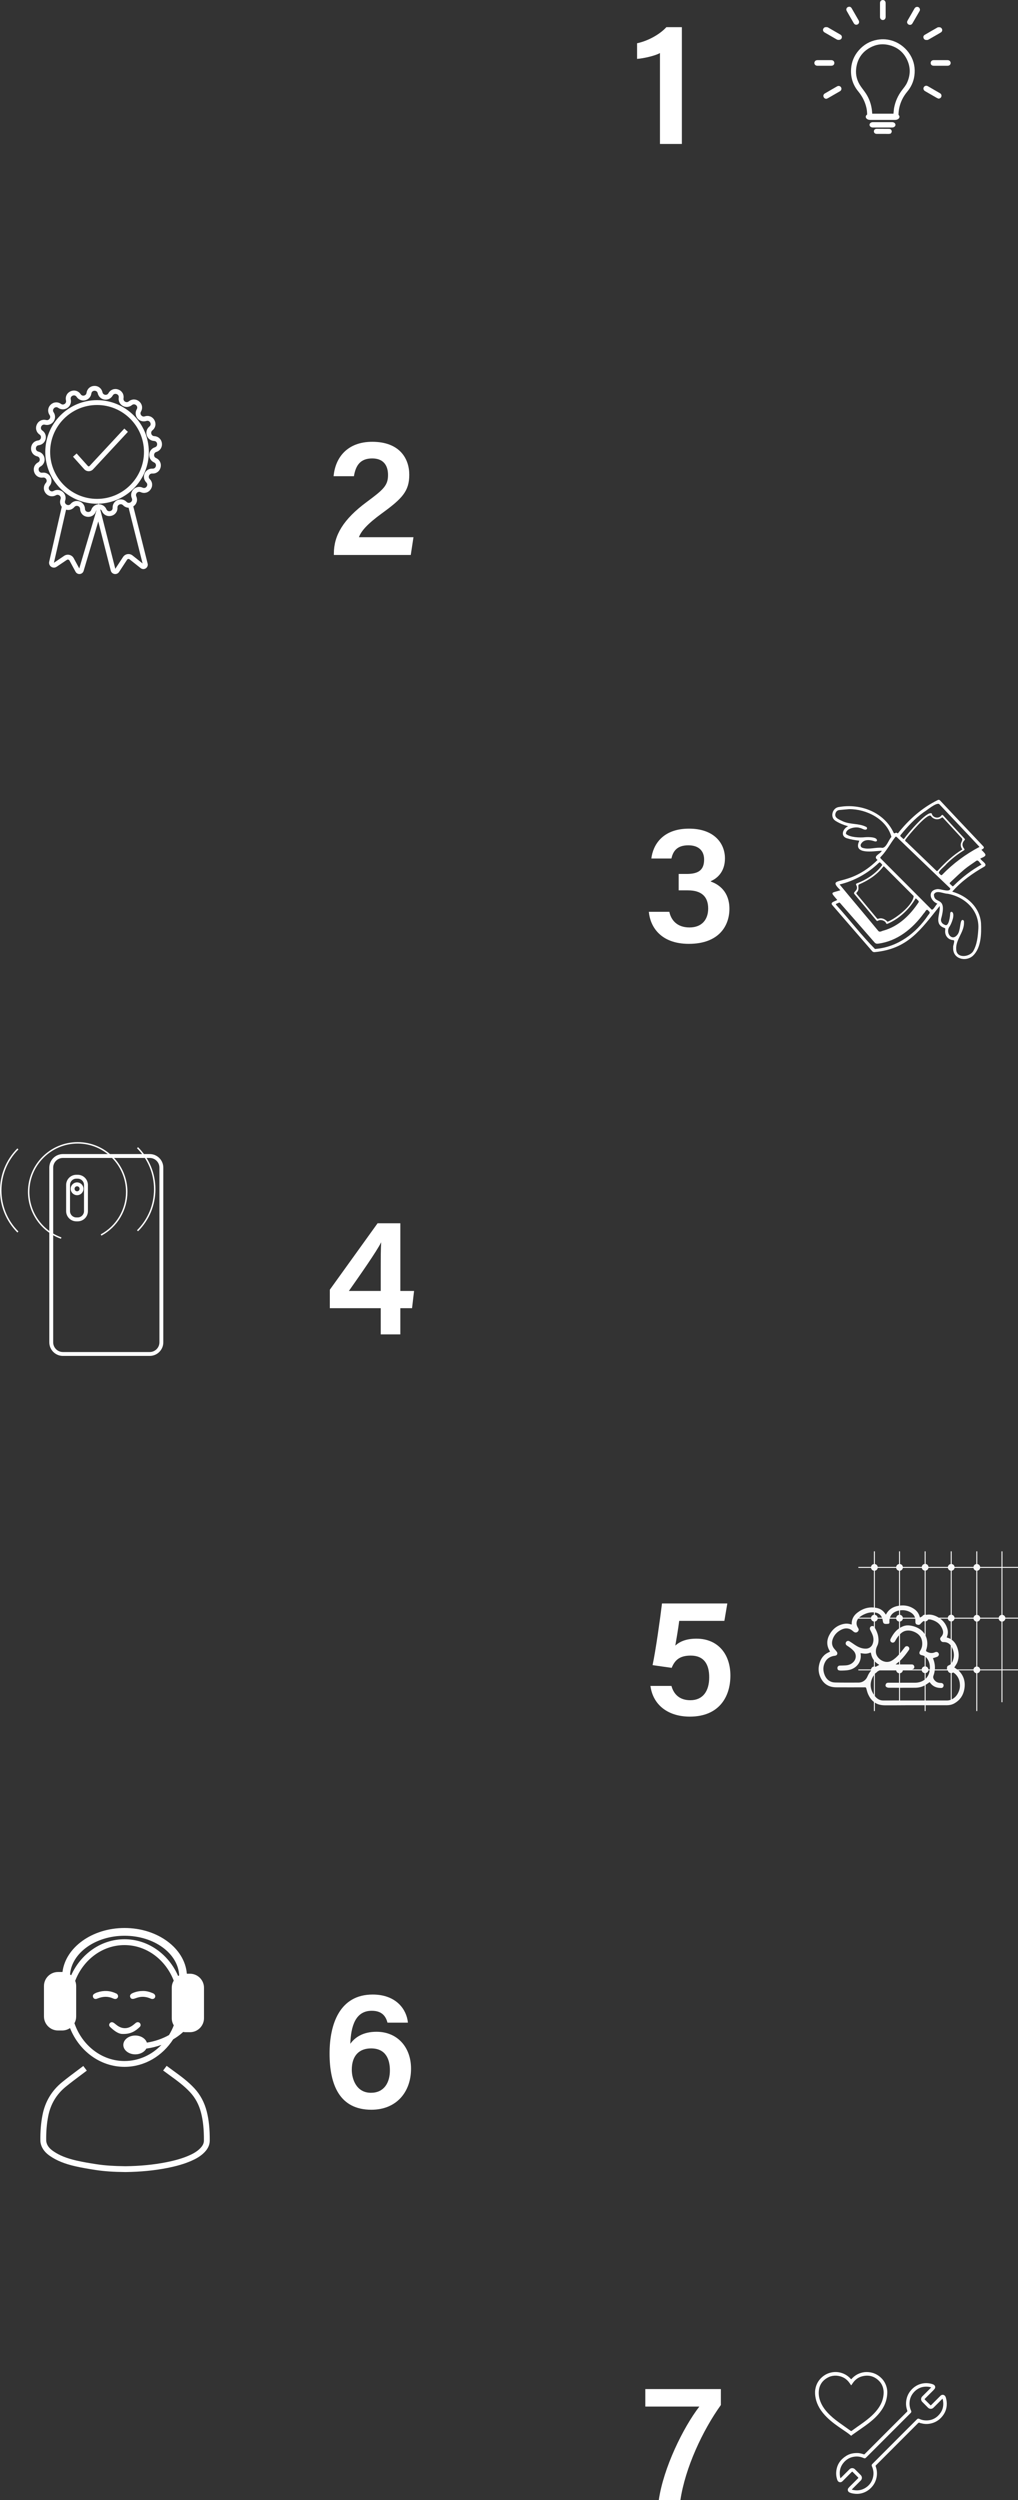 <!-- Generator: Adobe Illustrator 24.0.1, SVG Export Plug-In  -->
<svg version="1.1" xmlns="http://www.w3.org/2000/svg" xmlns:xlink="http://www.w3.org/1999/xlink" x="0px" y="0px"
	 width="1049.29px" height="2575.58px" viewBox="0 0 1049.29 2575.58" style="enable-background:new 0 0 1049.29 2575.58;"
	 xml:space="preserve">
<rect x="0" y="0" width="1049.29" height="2575.58" fill="#333333" stroke="none"/>
<style type="text/css">
	.st0{fill:#FFFFFF;}
	.st1{fill:#FCFCFC;}
	.st2{fill:#F9F9F9;}
</style>
<defs>
</defs>
<g>
	<path class="st0" d="M680.25,148.31V54.63c-5.2,3.01-17.74,5.66-23.59,6.03V44.55c11.03-2.28,23.42-9.05,30.21-16.58h15.95v120.33
		H680.25z"/>
</g>
<g>
	<path class="st0" d="M344.13,571.69v-1.38c0-18.78,9.62-35.31,34-53.3c16.91-12.56,21.83-16.77,21.83-27.67
		c0-10.45-5.25-17.09-16.29-17.09c-12.12,0-17.01,6.99-18.87,18.33h-20.95c1.77-19.63,14.51-35.46,39.82-35.46
		c28.14,0,38.18,17.18,38.18,33.95c0,16.89-7.24,24.52-28.34,39.84c-14.68,10.7-21.29,18.12-23.55,24.5h56.22l-2.79,18.29H344.13z"
		/>
</g>
<g>
	<path class="st0" d="M392.43,1374.63v-27.01h-52.47v-19.02l49.25-68.46h23.44v69.73h14.14l-2.07,17.75h-12.07v27.01H392.43z
		 M392.43,1306.59c0-11.2,0.05-19.61,0.47-26.9c-4.58,9.33-22.01,34.1-33.29,50.18h32.82V1306.59z"/>
</g>
<g>
	<path class="st0" d="M746.64,1669.73h-46.56c-0.85,7.16-3.11,20.32-4.02,25.5c4.49-4.17,11.32-7.16,21.76-7.16
		c22.03,0,35.03,15.72,35.03,38.05c0,22.2-11.97,42.26-41.82,42.26c-21.89,0-37.9-11.5-40.6-31.63h21.66
		c2.35,8.76,8.54,14.74,19.46,14.74c13.09,0,19.46-9.53,19.46-23.63c0-12.92-4.99-22.36-19.08-22.36
		c-11.74,0-16.52,5.03-19.61,12.64l-19.68-2.8c3.17-14.7,7.9-48.25,9.71-63.53h67.33L746.64,1669.73z"/>
</g>
<g>
	<path class="st0" d="M399.39,2083.64c-1.69-6.55-5.67-12.24-16.22-12.24c-16.68,0-21.46,15.65-22.1,34.04
		c4.77-6.64,13.03-12.41,27-12.41c21.38,0,35.6,15.68,35.6,38.04c0,23.79-14.83,42.28-40.88,42.28c-32.65,0-43.09-25.58-43.09-57.89
		c0-30.39,10.46-60.78,44.43-60.78c24.34,0,35.07,15.45,36.32,28.96H399.39z M401.89,2132.8c0-11.53-4.35-22.64-19.41-22.64
		c-12.16,0-19.88,7.37-19.88,22.01c0,9.33,4.56,23.72,19.74,23.72C395.98,2155.9,401.89,2145.33,401.89,2132.8z"/>
</g>
<g>
	<path class="st0" d="M743.02,2461.09v16.45c-18.74,26.08-36.78,64.66-41.73,98.04h-22.27c4.77-33.3,25.25-74.99,41.82-96.45h-55.69
		v-18.04H743.02z"/>
</g>
<g>
	<path class="st0" d="M671.38,884.4c1.67-14.09,11.64-30.77,38.83-30.77c25.58,0,37.02,14.83,37.02,30.66
		c0,13.85-8.04,20.6-14.54,23.4v0.47c8.4,2.92,19.15,10.49,19.15,28.05c0,17.12-10.47,36.09-41.85,36.09
		c-29.17,0-39.85-17.82-41.21-33.01h21.12c1.81,8.61,7.98,16.12,20.78,16.12c13.2,0,19.27-8.59,19.27-19.46
		c0-12.17-6.76-18.75-20.83-18.75h-9.59V900.3h8.32c12.64,0,17.91-4.5,17.91-14.9c0-8.71-5.42-14.62-16.26-14.62
		c-12.33,0-15.89,6.78-17.46,13.63H671.38z"/>
</g>
<g>
	<path class="st0" d="M160.79,471.82c-1.95-0.87-2.01-2.7-1.98-3.24s0.29-2.35,2.32-3c3.97-1.26,6.28-4.89,5.74-9.03
		c-0.54-4.13-3.7-7.05-7.86-7.26c-2.14-0.11-2.85-1.79-3.01-2.3c-0.17-0.51-0.58-2.3,1.08-3.64c3.25-2.61,4.09-6.83,2.09-10.49
		c-1.99-3.66-5.99-5.24-9.95-3.93c-2.03,0.68-3.3-0.64-3.64-1.06c-0.34-0.42-1.37-1.93-0.3-3.78c2.08-3.61,1.35-7.85-1.84-10.54
		c-3.18-2.69-7.48-2.72-10.7-0.07c-1.65,1.36-3.31,0.59-3.78,0.33c-0.47-0.27-1.98-1.3-1.65-3.42c0.64-4.12-1.58-7.8-5.52-9.16
		c-3.94-1.36-7.96,0.17-10,3.8c-1.05,1.87-2.87,1.75-3.41,1.67c-0.53-0.08-2.31-0.5-2.77-2.59c-0.89-4.07-4.31-6.73-8.46-6.55
		c-4.17,0.15-7.36,3.03-7.95,7.16c-0.3,2.12-2.05,2.67-2.57,2.79c-0.53,0.12-2.34,0.37-3.52-1.41c-2.3-3.48-6.42-4.7-10.25-3.05
		c-3.83,1.65-5.77,5.49-4.83,9.55c0.48,2.08-0.94,3.23-1.39,3.53c-0.45,0.3-2.05,1.19-3.79-0.05c-3.4-2.41-7.69-2.06-10.66,0.86
		s-3.4,7.2-1.05,10.65c1.2,1.77,0.29,3.35-0.02,3.79c-0.31,0.44-1.48,1.85-3.55,1.33c-4.04-1.01-7.91,0.85-9.63,4.65
		c-1.72,3.8-0.57,7.94,2.86,10.31c1.76,1.21,1.48,3.02,1.35,3.55c-0.13,0.53-0.71,2.26-2.83,2.52c-4.14,0.51-7.07,3.65-7.3,7.82
		c-0.23,4.16,2.34,7.61,6.39,8.58c2.08,0.5,2.47,2.28,2.54,2.82c0.07,0.54,0.15,2.36-1.73,3.38c-3.67,1.97-5.27,5.96-3.99,9.93
		c1.29,3.97,4.93,6.26,9.06,5.69c2.12-0.3,3.13,1.24,3.39,1.71c0.26,0.47,0.99,2.15-0.4,3.77c-2.71,3.17-2.77,7.46-0.13,10.7
		c2.63,3.23,6.86,4.05,10.5,2.03c1.87-1.04,3.36,0.03,3.78,0.37s1.7,1.64,0.99,3.66c-1,2.85-0.49,5.74,1.25,7.9l-12.96,56.56
		c-0.46,2,0.34,4.04,2.03,5.2c1.69,1.16,3.88,1.17,5.58,0.03l10.6-7.13c0.44-0.3,0.97-0.39,1.49-0.26c0.52,0.13,0.94,0.45,1.19,0.92
		l6.27,11.56c0.88,1.62,2.62,2.54,4.46,2.35c1.83-0.19,3.35-1.46,3.87-3.22l15.1-50.95l12.86,50.63c0.47,1.85,1.93,3.19,3.81,3.51
		c0.27,0.05,0.54,0.07,0.81,0.07c1.58,0,3.04-0.78,3.94-2.14l8.31-12.68c0.36-0.54,0.87-0.7,1.15-0.74
		c0.28-0.05,0.81-0.06,1.32,0.35l11.46,9.09c1.55,1.23,3.62,1.33,5.28,0.26c1.66-1.07,2.42-3,1.94-4.91l-14.8-58.92
		c0.03-0.02,0.07-0.04,0.11-0.06c3.46-2.32,4.66-6.45,2.99-10.27c-0.86-1.96,0.33-3.35,0.72-3.73c0.39-0.38,1.79-1.54,3.74-0.65
		c3.79,1.74,7.94,0.62,10.32-2.8c2.39-3.42,2.02-7.7-0.92-10.66c-1.51-1.52-0.9-3.24-0.67-3.73c0.22-0.49,1.12-2.09,3.25-1.96
		c4.16,0.25,7.62-2.29,8.62-6.34C166.5,477.37,164.6,473.51,160.79,471.82z M81.71,585.59l-5.73-10.57c-0.92-1.7-2.52-2.93-4.4-3.39
		c-1.87-0.46-3.87-0.11-5.47,0.97l-10.55,7.17l12.54-54.73c3.11,0.89,6.36-0.09,8.57-2.72c1.37-1.64,3.14-1.19,3.66-1.02
		c0.51,0.18,2.18,0.92,2.25,3.06c0.13,4.17,2.99,7.38,7.11,7.99c0.45,0.07,0.9,0.1,1.34,0.1c3.56,0,6.6-2.16,7.79-5.68
		c0.17-0.49,0.4-0.87,0.67-1.18L81.71,585.59z M136.59,572.21c-1.47-1.17-3.37-1.66-5.23-1.36c-1.85,0.3-3.5,1.37-4.53,2.94
		l-7.99,12.19l-15.55-61.22c0.65,0.26,1.34,0.76,1.77,1.78c1.63,3.84,5.45,5.8,9.52,4.88c4.07-0.92,6.68-4.33,6.5-8.5
		c-0.09-2.14,1.52-3,2.02-3.21c0.5-0.21,2.23-0.79,3.72,0.74c1.61,1.66,3.65,2.54,5.73,2.59l14.42,57.4L136.59,572.21z
		 M160.65,480.23c-0.32,1.31-1.4,2.65-3.45,2.54c-3.5-0.22-6.67,1.7-8.11,4.89s-0.78,6.84,1.68,9.32c1.45,1.46,1.14,3.16,0.37,4.27
		c-0.77,1.11-2.26,1.98-4.14,1.12h0c-3.17-1.46-6.84-0.82-9.33,1.63c-2.49,2.45-3.2,6.1-1.8,9.3c0.83,1.89-0.08,3.36-1.2,4.12
		c-0.26,0.17-0.55,0.32-0.85,0.42l-0.63,0.16c-0.89,0.13-1.89-0.11-2.78-1.03c-2.43-2.51-6.08-3.24-9.29-1.85
		c-3.21,1.38-5.19,4.53-5.04,8.02c0.09,2.06-1.29,3.11-2.6,3.4c-1.32,0.3-3.01-0.06-3.81-1.96c-1.33-3.13-4.36-5.08-7.71-5.07
		l-0.16-0.62c28.61-0.94,51.6-24.49,51.6-53.32c0-29.42-23.94-53.36-53.36-53.36c-29.43,0-53.36,23.94-53.36,53.36
		s23.94,53.36,53.36,53.36c0.48,0,0.95-0.02,1.43-0.04l-0.19,0.64c-3.32,0.28-6.12,2.44-7.19,5.62c-0.66,1.95-2.33,2.43-3.66,2.23
		c-1.34-0.2-2.79-1.15-2.85-3.2c-0.11-3.49-2.31-6.49-5.61-7.63c-0.91-0.31-1.84-0.47-2.75-0.47c-2.42,0-4.75,1.06-6.37,3
		c-1.32,1.58-3.04,1.43-4.22,0.76c-1.17-0.67-2.18-2.07-1.5-4.02c1.16-3.3,0.19-6.88-2.48-9.14c-2.67-2.26-6.37-2.62-9.42-0.93
		c-1.8,1-3.36,0.23-4.21-0.81c-0.85-1.05-1.29-2.72,0.05-4.29c2.27-2.65,2.66-6.35,0.99-9.42c-1.67-3.07-4.99-4.75-8.45-4.28
		c-2.04,0.27-3.21-0.99-3.63-2.28c-0.42-1.28-0.22-3,1.6-3.98c3.08-1.65,4.78-4.96,4.32-8.43c-0.45-3.46-2.94-6.23-6.34-7.04
		c-2-0.48-2.64-2.09-2.56-3.44c0.07-1.35,0.88-2.88,2.93-3.13c3.47-0.43,6.25-2.9,7.08-6.29s-0.49-6.87-3.37-8.85
		c-1.7-1.17-1.7-2.9-1.15-4.13c0.56-1.23,1.86-2.37,3.86-1.86c3.39,0.85,6.87-0.45,8.87-3.31c2-2.87,2.02-6.58,0.06-9.47
		c-1.16-1.7-0.54-3.32,0.42-4.27c0.96-0.95,2.59-1.53,4.27-0.34c2.85,2.02,6.57,2.06,9.47,0.12c2.9-1.95,4.26-5.41,3.48-8.81
		c-0.47-2.01,0.69-3.29,1.93-3.83c1.24-0.53,2.97-0.49,4.11,1.22c1.93,2.91,5.38,4.29,8.79,3.53c3.41-0.77,5.93-3.5,6.42-6.96
		c0.29-2.04,1.84-2.82,3.18-2.87c1.35-0.04,2.95,0.61,3.39,2.62c0.75,3.41,3.46,5.95,6.92,6.47c3.46,0.51,6.79-1.12,8.5-4.17
		c1.01-1.79,2.73-1.97,4.01-1.52c1.28,0.44,2.53,1.64,2.21,3.67c-0.54,3.45,1.08,6.8,4.12,8.53c3.04,1.73,6.74,1.41,9.44-0.81
		c1.59-1.31,3.25-0.85,4.29,0.03c1.03,0.87,1.77,2.44,0.74,4.22c-1.75,3.03-1.45,6.73,0.76,9.44s5.78,3.75,9.09,2.65
		c1.95-0.65,3.34,0.39,3.99,1.57c0.65,1.19,0.77,2.91-0.84,4.2c-2.72,2.19-3.78,5.75-2.7,9.08s4.03,5.58,7.52,5.75
		c2.06,0.1,2.98,1.57,3.15,2.91s-0.34,2.99-2.3,3.62c-3.33,1.06-5.61,4-5.8,7.49c-0.19,3.49,1.74,6.66,4.94,8.08
		C160.64,477.22,160.97,478.92,160.65,480.23z M100.04,513.93c-26.67,0-48.36-21.7-48.36-48.36s21.7-48.36,48.36-48.36
		s48.36,21.7,48.36,48.36S126.71,513.93,100.04,513.93z"/>
	<path class="st0" d="M92.3,480.05c-0.31,0.33-0.68,0.37-0.87,0.38c-0.19,0-0.56-0.05-0.87-0.39l-11.58-12.9l-3.72,3.34l11.58,12.9
		c1.16,1.29,2.81,2.03,4.54,2.05c0.02,0,0.04,0,0.05,0c1.71,0,3.36-0.72,4.53-1.97l35.86-38.57l-3.66-3.4L92.3,480.05z"/>
</g>
<g>
	<path class="st0" d="M856.89,67.73c1.85,0,3.11-1.17,3.11-2.86c0-1.66-1.3-2.91-3.09-2.91c-4.8-0.01-9.6-0.01-14.39,0
		c-1.77,0-3.1,1.25-3.12,2.9c-0.02,1.65,1.28,2.87,3.11,2.88c2.38,0.01,4.77,0,7.15,0C852.06,67.74,854.48,67.74,856.89,67.73z"/>
	<path class="st0" d="M921.1,42.41c-5.42-1.99-11.02-2.46-16.75-1.46c-7.69,1.34-14.12,5.04-19.23,10.94
		c-4.67,5.39-7.33,11.68-7.86,18.79c-0.65,8.74,1.74,16.61,7.31,23.41c4.2,5.11,7.15,10.79,8.55,17.27c0.47,2.19,0.63,4.4,0.68,6.61
		c-0.88,0.59-1.44,1.42-1.44,2.35c0,1.77,1.99,3.21,4.45,3.21h25.86c2.46,0,4.45-1.44,4.45-3.21c0-0.77-0.39-1.46-1.01-2.01
		c0.04-2.69,0.34-5.36,0.96-7.98c1.41-5.9,4.11-11.17,7.99-15.81c3.99-4.76,6.52-10.2,7.39-16.32c1.11-7.85-0.28-15.09-4.26-21.64
		C934.24,50.07,928.23,45.02,921.1,42.41z M934.92,85.22c-1.37,3.03-3.55,5.48-5.51,8.11c-3.92,5.26-6.52,11.14-7.78,17.58
		c-0.34,1.76-0.42,3.57-0.61,5.36c-0.03,0.24-0.05,0.47-0.07,0.73c0,0.04-0.02,0.08-0.03,0.11h-21.86
		c-0.01-0.04-0.03-0.07-0.03-0.11c-0.1-1.17-0.18-2.33-0.32-3.48c-0.72-6.01-2.66-11.62-5.89-16.72c-1.72-2.71-3.79-5.19-5.61-7.84
		c-3.74-5.43-5.47-11.51-4.76-18.03c1.17-10.83,6.85-18.64,16.82-23.07c5.61-2.5,11.52-2.88,17.51-1.31
		c7.99,2.09,13.99,6.8,17.74,14.11C938.65,68.7,938.68,76.95,934.92,85.22z"/>
	<path class="st0" d="M919.57,125.83h-19.9c-1.89,0-3.42,1.24-3.42,2.76c0,1.52,1.53,2.76,3.42,2.76h19.9
		c1.89,0,3.42-1.24,3.42-2.76C923,127.07,921.46,125.83,919.57,125.83z"/>
	<path class="st0" d="M866.43,35.8c-1.16-0.75-2.39-1.4-3.59-2.09c-3.05-1.77-6.09-3.55-9.16-5.3c-0.72-0.41-1.44-0.54-2.1-0.45
		c-1.08-0.15-2.08,0.29-2.73,1.24c-1.01,1.48-0.59,3.23,1.09,4.22c4.19,2.45,8.39,4.87,12.6,7.27c0.44,0.25,0.98,0.34,1.2,0.41
		c0.22,0,0.42-0.02,0.62-0.05c0.07,0.02,0.13,0.03,0.18,0.05c1.54,0,2.68-0.8,3.03-1.92C868,37.83,867.62,36.56,866.43,35.8z"/>
	<path class="st0" d="M955.05,41.17c0.67,0.09,1.39-0.04,2.09-0.44c2.74-1.58,5.49-3.16,8.23-4.74c1.51-0.88,3.06-1.7,4.52-2.66
		c1.32-0.87,1.65-2.48,0.91-3.75c-0.64-1.08-1.8-1.67-2.93-1.5c-0.57-0.09-1.17-0.01-1.72,0.31c-4.39,2.48-8.75,5.02-13.11,7.57
		c-0.89,0.52-1.28,1.39-1.3,2.03C951.74,40.16,953.32,41.39,955.05,41.17z"/>
	<path class="st0" d="M862.82,88.98c-2.03,1.16-4.06,2.33-6.09,3.5c-2.2,1.27-4.4,2.54-6.58,3.83c-1.2,0.71-1.7,1.99-1.35,3.22
		c0.39,1.37,1.45,2.19,2.87,2.28c0.55-0.2,1.14-0.34,1.64-0.63c4.15-2.37,8.29-4.77,12.43-7.17c1.5-0.87,2-2.59,1.18-3.99
		C866.05,88.53,864.38,88.1,862.82,88.98z"/>
	<path class="st0" d="M942.58,8.79c-2.29,4.13-4.71,8.19-7.06,12.29c-0.27,0.47-0.39,1.03-0.58,1.55c0.11,1.5,0.84,2.49,2.25,2.89
		c1.17,0.34,2.55-0.17,3.18-1.25c2.51-4.31,5.01-8.63,7.5-12.95c0.59-1.03,0.41-2.25-0.27-3.17C946.48,6.66,943.82,6.56,942.58,8.79
		z"/>
	<path class="st0" d="M968.98,96.11c-4.19-2.44-8.38-4.87-12.58-7.29c-1.61-0.93-3.31-0.5-4.2,1.01c-0.83,1.41-0.29,3.14,1.28,4.05
		c4.08,2.36,8.16,4.72,12.26,7.06c0.53,0.3,1.14,0.46,1.71,0.69c1.4-0.13,2.52-0.95,2.87-2.19
		C970.68,98.15,970.16,96.8,968.98,96.11z"/>
	<path class="st0" d="M884.15,25.05c1.37-0.81,1.75-2.52,0.87-4.07c-2.38-4.16-4.77-8.31-7.16-12.45c-0.59-1.02-1.44-1.62-2.38-1.6
		c-2.53,0.03-3.88,2.3-2.74,4.32c2.4,4.26,4.85,8.49,7.31,12.71C880.94,25.49,882.68,25.92,884.15,25.05z"/>
	<path class="st0" d="M909.95,20.63c1.71,0.02,2.91-1.28,2.92-3.19c0-0.26,0-0.43,0-0.55c0-0.03,0-0.06,0-0.1l-0.01-13.54
		c-0.01-0.52-0.07-1.07-0.28-1.54c-0.57-1.28-1.97-1.94-3.28-1.62c-1.35,0.32-2.23,1.47-2.24,3.01c-0.01,4.8-0.01,9.59,0,14.39
		C907.07,19.3,908.29,20.6,909.95,20.63z"/>
	<path class="st0" d="M912.87,16.88C912.87,18.75,912.88,15.93,912.87,16.88L912.87,16.88z"/>
	<path class="st0" d="M976.8,61.96c-4.83-0.01-9.66-0.01-14.49,0c-1.79,0-3.04,1.25-3.03,2.96c0.01,1.68,1.21,2.81,3.03,2.81
		c2.38,0.01,4.76,0,7.15,0c2.45,0,4.9,0.01,7.34,0c1.77-0.01,3.06-1.2,3.07-2.82C979.89,63.28,978.55,61.97,976.8,61.96z"/>
	<path class="st0" d="M916.55,132.76c-4.33-0.03-8.66-0.06-12.99-0.07c-1.66,0-2.79,1.08-2.81,2.65c-0.02,1.46,1.16,2.56,2.79,2.57
		c4.21,0.02,8.43,0.04,12.64,0.03c0.54,0,1.08-0.15,1.63-0.22c1.03-0.72,1.53-1.85,1.25-2.97
		C918.77,133.59,917.77,132.77,916.55,132.76z"/>
</g>
<g>
	<path class="st0" d="M883.5,2526.99c1.92-0.04,4.34,0.47,6.69,1.3c0.46,0.17,0.75,0.12,1.11-0.25c4.56-4.59,9.15-9.16,13.72-13.74
		c3.27-3.27,6.52-6.55,9.79-9.82c3.6-3.6,7.22-7.2,10.82-10.8c3.14-3.14,6.28-6.28,9.44-9.41c0.3-0.3,0.24-0.58,0.12-0.91
		c-0.97-2.66-1.44-5.39-1.29-8.22c0.26-4.79,1.86-9.05,4.99-12.71c2.56-2.99,5.67-5.18,9.42-6.42c3.76-1.24,7.57-1.3,11.4-0.4
		c0.8,0.19,1.61,0.44,2.36,0.79c1.95,0.92,2.49,3.07,1.09,4.72c-1.24,1.46-2.66,2.76-4.01,4.12c-1.97,1.98-3.95,3.96-5.93,5.93
		c-0.27,0.27-0.28,0.46-0.01,0.72c1.93,1.92,3.86,3.85,5.78,5.79c0.3,0.31,0.48,0.26,0.76-0.03c2.22-2.24,4.46-4.45,6.69-6.68
		c0.92-0.92,1.86-1.84,2.76-2.78c2.11-2.2,4.84-1.16,5.66,1.47c0.87,2.82,1.2,5.68,0.94,8.61c-0.41,4.61-2.33,8.55-5.43,11.94
		c-2.44,2.66-5.35,4.63-8.77,5.75c-3.96,1.3-8,1.51-12.05,0.37c-0.46-0.13-0.98-0.13-1.37-0.37c-0.94-0.58-1.49-0.17-2.16,0.51
		c-5.27,5.32-10.58,10.59-15.87,15.88c-4.8,4.8-9.58,9.6-14.38,14.4c-4.32,4.32-8.64,8.64-12.97,12.94c-0.33,0.33-0.37,0.59-0.22,1
		c1.44,3.79,1.7,7.68,0.88,11.64c-0.94,4.48-3.14,8.25-6.53,11.34c-2.81,2.56-6.09,4.25-9.8,5.01c-2.26,0.46-4.57,0.48-6.87,0.16
		c-1.66-0.23-3.29-0.54-4.79-1.32c-1.64-0.86-2.16-2.94-1-4.38c1.01-1.26,2.21-2.36,3.35-3.51c2.17-2.19,4.35-4.37,6.54-6.54
		c0.42-0.41,0.49-0.67,0.02-1.13c-1.85-1.79-3.65-3.61-5.46-5.45c-0.37-0.38-0.6-0.45-1.02-0.02c-3.07,3.11-6.16,6.2-9.24,9.3
		c-0.81,0.81-1.72,1.42-2.92,1.26c-1.44-0.18-2.28-1.11-2.73-2.41c-1.03-2.98-1.36-6.05-0.99-9.19c0.8-6.84,4.43-11.88,10.13-15.48
		C875.42,2527.9,879.05,2526.99,883.5,2526.99z M866.27,2553.02c0.27-0.25,0.45-0.41,0.62-0.58c2.92-2.91,5.83-5.82,8.75-8.73
		c1.57-1.56,4-1.55,5.56,0.02c1.97,1.98,3.94,3.96,5.93,5.92c1.63,1.6,1.69,4.04,0.08,5.67c-2.91,2.93-5.83,5.83-8.75,8.75
		c-0.16,0.16-0.31,0.34-0.5,0.56c0.24,0.09,0.38,0.16,0.53,0.2c4.39,1.09,8.64,0.81,12.64-1.42c3.93-2.18,6.75-5.38,8.21-9.64
		c1.51-4.39,1.34-8.77-0.61-13.04c-0.46-1.02-0.34-1.67,0.43-2.45c5.36-5.37,10.71-10.74,16.07-16.11
		c5.37-5.38,10.75-10.76,16.12-16.14c4.59-4.58,9.18-9.16,13.77-13.74c0.82-0.82,1.45-0.95,2.5-0.45c1.71,0.81,3.5,1.29,5.38,1.47
		c6.49,0.6,11.77-1.73,15.76-6.8c3.21-4.07,4.12-8.78,3.18-13.85c-0.1-0.53-0.28-1.05-0.44-1.65c-0.25,0.22-0.41,0.35-0.55,0.49
		c-2.93,2.93-5.85,5.88-8.78,8.81c-1.59,1.58-4.07,1.54-5.63-0.04c-1.98-2-3.96-3.99-5.95-5.98c-1.53-1.53-1.58-3.98-0.06-5.52
		c2.44-2.47,4.92-4.92,7.37-7.38c0.64-0.64,1.26-1.29,1.92-1.96c-2.82-1.14-7.46-1.09-10.65,0.05c-3.15,1.13-5.75,3.04-7.85,5.62
		c-2.16,2.65-3.42,5.7-3.76,9.1c-0.31,3.15,0.15,6.2,1.48,9.1c0.5,1.1,0.34,1.72-0.5,2.55c-3.64,3.63-7.27,7.27-10.9,10.9
		c-3.27,3.27-6.54,6.53-9.81,9.8c-4.61,4.61-9.21,9.23-13.81,13.83c-3.7,3.7-7.41,7.39-11.11,11.09c-1.11,1.11-1.59,1.22-2.99,0.59
		c-3.29-1.48-6.73-1.82-10.24-1.17c-3.86,0.72-7.08,2.59-9.72,5.53c-3.78,4.2-5.04,9.08-4.17,14.59
		C865.88,2551.65,866.08,2552.27,866.27,2553.02z"/>
</g>
<g>
	<path class="st0" d="M914.58,2464.31c-0.12,6.08-1.57,11.05-4.2,15.7c-2.1,3.71-4.77,6.97-7.78,9.97c-4.23,4.22-9,7.74-13.9,11.12
		c-3.27,2.25-6.51,4.55-9.76,6.83c-0.43,0.3-0.83,0.67-1.22,1.02c-0.25,0.22-0.44,0.25-0.71,0.02c-2.87-2.48-6.08-4.5-9.2-6.63
		c-5.27-3.59-10.47-7.26-15.07-11.72c-3.15-3.06-5.97-6.37-8.18-10.18c-1.75-3.03-3.08-6.22-3.79-9.65
		c-0.63-3.09-0.92-6.22-0.41-9.35c0.83-5.19,3.25-9.5,7.27-12.91c2.51-2.13,5.38-3.59,8.57-4.37c3.45-0.85,6.91-0.84,10.37,0.08
		c4.13,1.1,7.56,3.3,10.4,6.45c0.3,0.34,0.48,0.31,0.76-0.01c2.71-3.04,6.01-5.17,9.92-6.31c2.45-0.72,4.96-0.96,7.53-0.73
		c5.01,0.43,9.31,2.4,12.93,5.84c2.78,2.64,4.66,5.83,5.7,9.53C914.36,2460.97,914.56,2462.99,914.58,2464.31z M861.91,2447.29
		c-2.5-0.1-5.3,0.35-7.57,1.42c-6.53,3.08-10.13,8.2-10.44,15.45c-0.19,4.43,0.97,8.61,2.95,12.56c1.54,3.09,3.58,5.83,5.89,8.38
		c3.66,4.05,7.89,7.45,12.3,10.63c3.94,2.85,7.93,5.63,11.88,8.46c0.35,0.25,0.58,0.22,0.9-0.02c1.91-1.39,3.81-2.79,5.75-4.14
		c4.4-3.06,8.81-6.11,12.88-9.61c2.98-2.56,5.76-5.33,8.12-8.48c3.07-4.09,5.24-8.56,5.97-13.67c0.33-2.32,0.42-4.63-0.03-6.95
		c-0.62-3.25-2.01-6.12-4.31-8.48c-4.91-5.03-10.83-6.64-17.62-4.86c-3.54,0.93-6.43,2.92-8.71,5.77c-0.79,0.99-1.48,2.06-2.19,3.11
		c-0.24,0.35-0.39,0.43-0.65,0.01c-0.35-0.57-0.75-1.1-1.12-1.66C872.56,2450.24,867.86,2447.65,861.91,2447.29z"/>
</g>
<g>
	<path class="st0" d="M59.76,2091.71h4.32c2.99,0,5.78-0.92,8.09-2.5c9.33,23.47,30.98,39.95,56.15,39.95
		c20.76,0,39.12-11.22,50.16-28.32c3.07-1.82,5.97-3.86,8.63-6.12c0.58-0.5,1.14-1,1.7-1.51c0.87,0.17,1.77,0.26,2.69,0.26h4.32
		c7.94,0,14.44-6.5,14.44-14.44v-31.36c0-7.94-6.5-14.44-14.44-14.44h-3.25c-2.11-26.25-30.08-47.11-64.17-47.11
		c-33.33,0-60.81,19.94-64,45.36c-0.11,0-0.22-0.02-0.33-0.02h-4.32c-7.94,0-14.44,6.5-14.44,14.44v31.36
		C45.32,2085.21,51.82,2091.71,59.76,2091.71z M128.32,2123.17c-23.62,0-43.81-16.23-51.6-38.94c1.15-2.07,1.8-4.44,1.8-6.96v-31.36
		c0-1.89-0.38-3.69-1.04-5.34c8.29-21.61,27.95-36.84,50.84-36.84c22.81,0,42.42,15.13,50.76,36.62c-1.28,2.15-2.03,4.65-2.03,7.33
		v31.36c0,2.7,0.77,5.23,2.07,7.4c-1.35,3.5-3.01,6.84-4.92,9.97c-6.8,3.83-14.56,6.49-22.82,7.81c-1.35-4.2-6.18-7.32-11.94-7.32
		c-6.81,0-12.33,4.34-12.33,9.7c0,5.36,5.52,9.7,12.33,9.7c5.11,0,9.5-2.45,11.37-5.94c5.41-0.76,10.64-2.04,15.59-3.82
		C156.5,2116.82,143.09,2123.17,128.32,2123.17z M128.41,1994.11c30.4,0,55.23,18.19,56.26,40.84c-0.36,0.2-0.72,0.42-1.06,0.64
		c-9.75-22.36-30.86-37.88-55.28-37.88c-24.15,0-45.07,15.18-54.97,37.14c-0.37-0.31-0.76-0.61-1.16-0.89
		C73.89,2011.78,98.45,1994.11,128.41,1994.11z"/>
	<path class="st0" d="M213.05,2174.96c-2.35-9.15-6.61-17.11-12.67-23.67c-6.56-7.11-14.34-12.75-21.86-18.2
		c-2.23-1.62-4.53-3.29-6.75-4.96l-3.61,4.79c2.27,1.71,4.59,3.39,6.84,5.02c7.28,5.28,14.81,10.74,20.97,17.42
		c5.45,5.9,9.13,12.8,11.26,21.09c2.09,8.15,3.03,17.28,2.95,28.75c-0.02,2.67-1.16,5.1-3.6,7.66c-3.68,3.86-8.44,6.21-12.18,7.82
		c-6.45,2.78-13.82,4.93-23.18,6.78c-12.92,2.54-26.64,3.88-41.87,4.08c-12.35-0.14-21.19-0.75-29.56-2.02
		c-7.85-1.2-14.42-2.31-20.99-3.82c-10.12-2.33-17.4-5.25-23.6-9.47c-3.76-2.56-5.91-5.05-6.98-8.08c-0.38-1.07-0.58-2.07-0.6-2.89
		c-0.14-9.18,0.54-17.46,2.08-25.32c2.41-12.32,8.5-22.52,18.11-30.33c5.25-4.27,10.79-8.41,16.14-12.41
		c1.84-1.38,3.69-2.75,5.52-4.14l-3.61-4.79c-1.83,1.38-3.67,2.75-5.5,4.12c-5.4,4.04-10.99,8.21-16.34,12.56
		c-10.72,8.72-17.52,20.1-20.21,33.84c-1.62,8.27-2.34,16.96-2.19,26.56c0.02,1.49,0.34,3.1,0.94,4.8
		c1.97,5.58,6.23,8.98,9.26,11.04c6.75,4.6,14.89,7.89,25.63,10.36c7.14,1.64,14.52,2.84,21.43,3.9c8.66,1.32,17.75,1.95,30.47,2.09
		c15.68-0.21,29.75-1.58,43.03-4.2c9.79-1.93,17.55-4.2,24.4-7.16c4.26-1.84,9.73-4.54,14.16-9.19c3.5-3.68,5.22-7.53,5.25-11.76
		C216.28,2193.25,215.28,2183.62,213.05,2174.96z"/>
	<path class="st0" d="M144.16,2087.96c1.12-1.09,0.93-2.92-0.03-3.91c-1.02-1.05-2.57-1.21-3.9-0.35c-0.61,0.4-1.15,0.92-1.71,1.39
		c-3.33,2.8-6.94,4.79-11.53,4.11c-3.03-0.45-5.5-1.98-7.8-3.88c-0.75-0.62-1.51-1.27-2.36-1.73c-1.47-0.79-2.88-0.43-3.78,0.81
		c-0.77,1.06-0.7,2.57,0.4,3.63c4.03,3.89,8.44,7.08,12.25,7.23C134.51,2095.71,139.61,2092.39,144.16,2087.96z"/>
	<path class="st0" d="M118.43,2059.25c1.74,0.23,3.3-1.14,3.28-2.85c-0.11-1.25-0.66-2.22-1.92-2.82
		c-6.39-3.05-12.94-3.34-19.61-1.09c-1.19,0.4-2.38,0.97-3.39,1.7c-1.17,0.84-1.33,2.31-0.68,3.58c0.6,1.19,1.79,1.71,3.24,1.37
		c0.57-0.13,1.12-0.36,1.67-0.57c5.16-2,10.31-2.21,15.45,0.09C117.09,2058.94,117.76,2059.16,118.43,2059.25z"/>
	<path class="st0" d="M139.36,2058.62c1.42-0.52,2.88-1,4.36-1.29c4.09-0.8,7.97-0.06,11.76,1.59c1.93,0.84,3.74,0.11,4.37-1.47
		c0.61-1.54-0.29-3.29-2.17-4.09c-3.32-1.41-6.74-2.41-10.4-2.35c-3.52,0-6.92,0.65-10.18,2.01c-2.64,1.09-3.57,2.58-2.8,4.49
		C135.04,2059.32,136.63,2059.63,139.36,2058.62z"/>
</g>
<g id="AJSIk6.tif_1_">
	<g>
		<path class="st0" d="M981.51,918.56c15.27,4.25,28.4,16.01,29.66,32.49c0.45,11.13,0.18,25.34-8.29,33.5
			c-7.51,6.78-21.24,3.28-20.39-8.52c-0.48-1.8,2.39-7.23,0.19-7.53c-5.23-0.29-8.83-4.4-8.47-9.63c0.21-3.03,0.48-2.33-1.96-3.39
			c-9.59-4.26-2.66-14.55-3.7-22.14c-19.54,24.47-32.83,44.27-66.96,47.48c-1.11,0.11-1.91-0.17-2.66-1.03
			c-9.09-10.52-18.22-21.01-27.33-31.52c-4.54-5.24-9.07-10.49-13.6-15.74c-2.93-3.18,2.98-4.05,5-5.46
			c-7.45-8.7-6.68-6.83,3.23-9.96c-15.88-16.02,8.05-1.34,38.31-31.24c-5.21-3.84,2.37-5.89,4.23-9.11
			c-0.04-0.13-0.09-0.27-0.13-0.4c-8.14,0.43-30.06,4.48-22.86-10.31c-4.51-0.56-8.94-1.25-13.28-2.63
			c-6.52-2.42-3.6-10.01,1.71-12.24c-4.79-1.36-8.93-2.98-13.05-5.59c-6-3.73-3.2-13.61,3.76-14.27
			c22.14-3.89,46.56,5.49,56.24,26.69c1.29,1.5,1.87-1.48,4.24,0.61c11.2-14.22,24.85-26.4,41.15-34.44
			c0.9-0.49,1.77-0.28,2.46,0.46c6.19,6.58,12.35,13.17,18.55,19.74c8.48,8.99,16.97,17.95,25.46,26.93
			c2.26,2.13,0.62,2.89-1.44,4.11c5.04,5.19,6.39,5.85-1.15,9c1.07,2.56,7.79,5.52,4.39,8.18
			C1002.52,899.62,990.87,907.81,981.51,918.56z M966.19,930.92c-8.05-3.28-10.16-13.66-0.31-14.96c3.42-0.47,11.21,3,13.2,0.52
			c0.55-0.79,0.53-1.18-0.12-1.78c-7.09-6.79-14.19-13.57-21.28-20.35c-11.1-10.64-22.2-21.29-33.27-31.97
			c-0.69-0.67-1.16-0.74-1.71,0.05c-4.96,6.38-8.63,13.71-14.22,19.58c-1.53,1.54-1.57,1.5-0.07,3.01
			c17.17,17.28,34.44,34.45,51.59,51.75C961.53,938.68,964.61,932.04,966.19,930.92z M992.03,875.01c-0.13-0.13-0.26-0.26-0.39-0.39
			c-3.77-6.1,1.7-8.41-0.15-11.01c-6.39-6.88-12.73-13.8-19.09-20.7c-1.02-1.11-1.02-1.12-2.23-0.27
			c-3.44,2.41-8.34,1.46-10.57-2.04c-3.22-4.02-23.57,20.47-26.21,24.2c-1.39,1.62,1.39,2.58,2.17,3.75
			c9.76,9.39,19.51,18.77,29.27,28.16c1.04,1,0.99,0.93,2-0.1C974.34,888.45,982.58,880.78,992.03,875.01z M1008.43,956.48
			c0.97-18.96-14.25-32.77-31.83-35.81c-4.28-0.02-11.49-4.26-13.96,0.69c-0.06,10.99,14.33,0.61,7.31,25.45
			c-0.36,2.8,1.1,4.87,4.16,6.04c3.95,1.97,5.23-9.16,5.3-11.83c0.03-1.17,0.63-1.77,1.62-1.73c3.94,2.01-0.27,12-2.15,15.04
			c-4.86,6.07,2.03,16,7.81,8.7c3.68-3.86,2.51-15.48,5.46-15.35c0.91,0.07,1.52,0.85,1.46,1.95c0.64,10.54-8.82,18.04-8.02,28.41
			c0.31,9.44,13.26,8.05,17.36,2.11C1007.14,973.15,1007.95,964.49,1008.43,956.48z M914.85,949.55
			c8.92-3.46,26.3-17.25,26.91-26.46c-10.01-9.95-19.94-19.97-29.93-29.94c-0.97-0.96-0.99-0.95-1.85,0.16
			c-6.38,8.09-15.24,13.84-24.64,17.83c-1.64,0.94,0.98,5.05-1.98,7.86c-0.94,1.23-0.96,1.23,0.07,2.47
			c6.78,8.12,13.55,16.25,20.31,24.38c0.35,0.42,0.64,0.9,1.42,0.64C909.05,945.12,912.11,946.82,914.85,949.55z M875.16,833.56
			c-3.38,0.3-6.77,0.53-10.14,0.91c-2.03,0.23-3.48,1.72-3.92,3.69c-1.29,4.7,4.49,6.25,7.72,7.95c7.61,3.47,16.39,1.86,23.87,5.66
			c0.9,0.42,1.23,1.31,0.86,2.16c-1.69,2.22-5.21-0.91-7.45-1.09c-4.44-1.57-14.5,0.67-14.17,6.16c3.91,3.67,14.44,4.1,19.86,3.46
			c3-0.21,12.44-0.48,12.13,3.51c-0.37,0.86-1.26,1.12-2.42,0.73c-4.68-1.66-10.83-2.41-13.84,2.37c-1.24,1.61-0.47,3.86,1.44,4.36
			c6.76,2.15,13.68-0.96,20.56,0.01c4.21-0.61,6.25-8.22,9.16-11.28C914.07,844.03,893.22,833.29,875.16,833.56z M1009.62,872.42
			c-13.78-14.89-27.88-29.49-41.77-44.29c-3.57-1.13-12.3,6.58-15.88,8.65c-9.06,6.55-16.62,14.76-23.66,23.38
			c-1.27,1.49,1.62,2.48,2.27,3.65c0.6,0.64,0.98,0.57,1.52-0.12c3.28-4.65,23.65-29.03,28.26-25.7c0.91,4.55,7.24,5.83,9.95,2.11
			c0.68-0.85,1.21-0.86,1.91-0.05c7.17,8.02,14.58,15.83,21.86,23.76c0.57,0.61,0.71,1.08,0.07,1.74c-2.65,2.72-2.77,5.75-0.38,8.71
			c0.6,0.75,0.54,1.26-0.3,1.76c-6.56,3.95-12.48,8.73-17.95,14.05c-1.38,2.08-8.99,7.61-7.65,9.53c1.03,0.63,2,2.92,3.27,1.54
			C982.4,889.53,995.34,879.91,1009.62,872.42z M865.41,911.14c13.21,16.04,26.65,31.78,39.85,47.82c1.59,1.87,3.9-0.13,5.78-0.42
			c15.51-4.45,27.28-16.05,35.91-29.21c0.42-1.36-1.43-2.22-2.15-3.17c-0.87-0.88-0.88-0.88-1.54,0.17
			c-6.69,10.92-16.36,19.97-28.13,25.17c-0.98,0.46-1.56,0.24-1.9-0.62c-1.02-2.61-5.72-4-8.27-2.38c-0.74,0.47-1.2,0.21-1.66-0.35
			c-7.54-9.13-15.17-18.18-22.76-27.28c-1.63-2.38,5.01-3.59,2.02-9.06c-0.44-0.93-0.29-1.45,0.65-1.79
			c9.43-3.62,18.31-9.21,24.74-17.1c1.79-2.25,1.9-1.66-0.25-3.94c-0.82-0.87-1.31-0.69-2.07,0.05
			C894.42,899.8,880.55,907.45,865.41,911.14z M902.05,977.78c0.04-0.07,0.08-0.13,0.13-0.2c22.99-1.82,41.94-16.06,54.47-34.74
			c2.35-2.86,2.19-2.92-0.46-5.39c-1.56-1.17-2.83,2.62-4.03,3.46c-11.44,15.7-27.27,28.7-47.11,31.21
			c-1.57,0.22-2.64-0.12-3.68-1.34c-11.29-13.06-22.72-25.98-34.1-38.96c-2.37-2.7-1.45-2.3-4.57-1.06
			c-1.44,0.57-1.45,0.67-0.45,1.83C875.71,947.39,888.01,963.71,902.05,977.78z M1011.71,890.6c-1.79-1.21-3.02-5.06-5.28-3.91
			c-4.19,3.01-8.6,5.74-12.54,9.04c-5.03,4.21-9.68,8.88-14.51,13.33c-1.51,1.28,0.87,2.19,1.56,3.16c1.14,1.08,1.14,1.07,2.22,0.01
			C991.74,903.74,1001.14,896.51,1011.71,890.6z"/>
	</g>
</g>
<g>
	<g>
		<path class="st0" d="M154.33,1396.8H64.82c-7.72,0-14-6.28-14-14v-179.94c0-7.72,6.28-14,14-14h89.51c7.72,0,14,6.28,14,14v179.94
			C168.33,1390.52,162.05,1396.8,154.33,1396.8z M64.82,1192.86c-5.51,0-10,4.49-10,10v179.94c0,5.51,4.49,10,10,10h89.51
			c5.51,0,10-4.49,10-10v-179.94c0-5.51-4.49-10-10-10H64.82z"/>
		<g>
			<path class="st0" d="M79.45,1231.23c-3.64,0-6.59-2.96-6.59-6.59c0-3.64,2.96-6.59,6.59-6.59s6.59,2.96,6.59,6.59
				C86.05,1228.27,83.09,1231.23,79.45,1231.23z M79.45,1222.04c-1.43,0-2.59,1.16-2.59,2.59s1.16,2.59,2.59,2.59
				s2.59-1.16,2.59-2.59S80.88,1222.04,79.45,1222.04z"/>
			<path class="st0" d="M80.13,1258.16h-1.48c-5.78,0-10.48-4.7-10.48-10.48v-27c0-5.78,4.7-10.48,10.48-10.48h1.48
				c5.78,0,10.48,4.7,10.48,10.48v27C90.61,1253.45,85.91,1258.16,80.13,1258.16z M78.64,1214.19c-3.57,0-6.48,2.91-6.48,6.48v27
				c0,3.57,2.91,6.48,6.48,6.48h1.48c3.57,0,6.48-2.91,6.48-6.48v-27c0-3.57-2.91-6.48-6.48-6.48H78.64z"/>
		</g>
	</g>
	<g>
		<path class="st1" d="M62.82,1276.13c-20.34-7.27-34.01-26.69-34.01-48.3c0-28.28,23.01-51.28,51.28-51.28s51.28,23.01,51.28,51.28
			c0,18.82-10.28,36.1-26.84,45.09l-0.72-1.32c16.07-8.73,26.05-25.5,26.05-43.78c0-27.45-22.33-49.78-49.78-49.78
			s-49.78,22.33-49.78,49.78c0,20.98,13.27,39.83,33.02,46.89L62.82,1276.13z"/>
		<path class="st1" d="M17.92,1269.68c-23.89-23.89-23.89-62.76,0-86.65l1.06,1.06c-23.3,23.3-23.3,61.22,0,84.53L17.92,1269.68z"/>
		<path class="st1" d="M142.27,1268.41l-1.06-1.06c11.29-11.29,17.51-26.3,17.51-42.26s-6.22-30.98-17.51-42.26l1.06-1.06
			c11.57,11.57,17.95,26.96,17.95,43.33S153.84,1256.84,142.27,1268.41z"/>
	</g>
</g>
<path class="st2" d="M1049.29,1615.14v-1h-16.02v-16.02h-1v16.02h-21.98c-0.22-1.53-1.42-2.73-2.95-2.95v-13.07h-1v13.07
	c-1.53,0.22-2.73,1.42-2.95,2.95h-19.47c-0.22-1.55-1.43-2.76-2.98-2.97v-13.05h-1v13.06c-1.52,0.23-2.71,1.43-2.93,2.96h-19.99
	c-0.18-1.58-1.39-2.82-2.95-3.05v-12.97h-1v12.96c-1.57,0.22-2.79,1.47-2.97,3.06h-19.48c-0.22-1.53-1.42-2.73-2.95-2.95v-13.07h-1
	v13.07c-1.53,0.22-2.73,1.42-2.95,2.95H904.7c-0.22-1.53-1.42-2.73-2.95-2.95v-13.07h-1v13.07c-1.53,0.22-2.73,1.42-2.95,2.95
	h-13.07v1h13.07c0.22,1.53,1.42,2.73,2.95,2.95v37.88c-6.3-0.6-12.04,1.4-17.23,5.48c-3.15,2.48-5.21,5.71-5.6,9.82
	c-0.07,0.71-0.01,1.42-0.01,2.1c-0.24,0.05-0.31,0.08-0.36,0.07c-0.22-0.05-0.45-0.12-0.67-0.19c-2.39-0.76-4.83-0.88-7.26-0.36
	c-6.75,1.43-11.63,5.39-14.82,11.42c-2.26,4.28-2.86,8.8-1.08,13.43c0.49,1.28,1.22,2.47,1.86,3.74c-0.96,0.45-1.97,0.86-2.91,1.4
	c-4.92,2.79-7.61,7.45-8.61,13.32c-0.59,3.46-0.24,7.06,1.03,10.33c3.07,7.93,8.95,11.61,16.75,11.67c9.9,0.08,19.8,0.03,29.7,0
	c0.85,0,1.15,0.26,1.37,1.09c0.57,2.13,1.1,4.32,2.02,6.31c1.41,3.04,3.29,5.68,5.81,7.63v9.44h1v-8.72
	c1.08,0.71,2.27,1.3,3.58,1.75c2.05,0.7,4.34,1.01,6.52,1.03c8.14,0.08,16.29-0.06,24.43-0.08c5.6-0.01,11.2,0,16.8,0v6.02h1v-6.02
	c7.38,0,14.76-0.01,22.13,0c2.62,0,5.23-0.62,7.51-1.91c5.63-3.17,9-8.01,10.19-14.23c1.43-7.43-0.21-14.1-5.75-19.5
	c-0.11-0.11-0.23-0.2-0.35-0.3h15.58c0.22,1.53,1.42,2.73,2.95,2.95v39h1v-39c1.53-0.22,2.73-1.42,2.95-2.95h21.98v32.84h1v-32.84
	h16.02v-1h-16.02v-49.25c1.58-0.2,2.83-1.44,3.02-3.02h13v-1h-13.01c-0.25-1.52-1.47-2.7-3.01-2.89v-48.43H1049.29z M982.06,1710.98
	c-0.3,0.77-0.67,1.48-1.12,2.13v-16.54c0.09,0.17,0.19,0.32,0.28,0.5C983.5,1701.56,983.92,1706.23,982.06,1710.98z M979.94,1714.26
	c-0.65,0.61-1.43,1.12-2.38,1.46c-1.2,0.43-1.67,1.8-1.45,3.69c0.01,0.12,0.04,0.23,0.06,0.34H963.6c0.28-3.46-0.24-6.93-1.52-10.38
	c-0.16-0.42-0.35-0.83-0.49-1.17c1.49-0.49,2.91-0.9,4.29-1.41c1.44-0.54,2.23-2.14,1.73-3.31c-0.71-1.63-2.21-2.16-3.87-1.42
	c-0.63,0.28-1.29,0.51-1.97,0.64c-2.31,0.43-4.44-0.08-6.48-1.22c-0.81-0.46-0.95-0.82-0.65-1.69c1.57-4.53,1.62-9.05-0.1-13.58
	c-0.14-0.38-0.3-0.74-0.47-1.1v-14.85c1.22-0.16,2.23-0.94,2.72-2.02c1.02-0.06,2.07,0.04,3.15,0.32c5.73,1.5,9.81,4.91,11.76,10.61
	c0.89,2.6,0.31,4.98-1.56,6.97c-0.9,0.95-1.41,1.89-0.85,3.19c0.66,1.52,1.7,2.32,3.26,2.27c3.27-0.11,5.65,1.18,7.4,3.45V1714.26z
	 M953.07,1670.23v13.05c-1.26-1.98-2.91-3.62-4.93-4.97c-3.2-2.14-6.79-3.39-10.67-3.84c-2.07-0.24-4.18-0.05-6.13,0.65
	c-1.33,0.48-2.55,1.07-3.67,1.75v-6.45c1.53-0.22,2.73-1.42,2.95-2.95h12.73c0.11,0.58,0.18,1.18,0.18,1.82
	c0,0.56-0.01,1.13-0.01,1.69c0.01,1.29,0.6,2.19,1.65,2.55c1.73,0.59,2.65,0.37,3.6-0.68c0.82-0.9,1.68-1.79,2.64-2.54
	c0.2-0.15,0.4-0.29,0.61-0.42C952.35,1670.06,952.7,1670.17,953.07,1670.23z M924.74,1714.62c-0.49,0-0.98,0-1.6,0
	c1.23-1.03,2.41-1.96,3.54-2.92v2.92C926.03,1714.62,925.38,1714.62,924.74,1714.62z M905.16,1685.71
	c-0.53-3.17-1.84-6.07-3.42-8.84v-6.45c1.53-0.22,2.73-1.42,2.95-2.95h4.76c0.19,0.62,0.33,1.27,0.43,1.95
	c0.49,3.23,1.11,3.84,5.78,3.33c0.7-0.08,1.21-0.71,1.14-1.41c-0.13-1.41-0.05-2.69,0.2-3.86h6.71c0.22,1.53,1.42,2.73,2.95,2.95
	v7.1c-3.88,2.68-6.52,6.54-8.68,10.82c-0.76,1.51-0.18,2.98,1.21,3.6c1.28,0.57,2.74-0.03,3.47-1.43c1.12-2.13,2.41-4.14,3.99-5.93
	v19.74c-2.19,2.46-4.57,4.73-7.51,6.41c-7.13,4.05-15.37-2.12-16.22-7.92c-0.37-2.54,0.07-4.92,1.23-7.2
	C905.78,1692.46,905.72,1689.09,905.16,1685.71z M942.33,1716.5c-0.35-1.19-1.22-1.87-2.5-1.88c-4.05-0.01-8.11-0.01-12.16-0.01
	v-3.81c0.15-0.14,0.3-0.27,0.44-0.4c3.33-3.19,6.11-6.86,8.73-10.65c0.8-1.15,0.48-2.59-0.62-3.46c-0.93-0.74-2.58-0.64-3.41,0.37
	c-1.49,1.81-2.82,3.76-4.33,5.55c-0.27,0.32-0.55,0.65-0.82,0.97v-19.66c0.44-0.44,0.9-0.87,1.38-1.28
	c1.47-1.23,3.23-2.11,5.12-2.39c3.36-0.5,6.47,0.28,9.36,1.76c3.83,1.97,6.3,4.95,6.91,9.31c0.48,3.44-0.03,6.68-1.96,9.6
	c-1.53,2.32-0.91,4.16,1.81,4.64c1.06,0.19,1.97,0.54,2.78,1.01v10.45c-1.62,0.19-2.89,1.48-3.05,3.11h-10.17
	c0.49-0.05,0.99-0.18,1.39-0.4C942.26,1718.79,942.65,1717.56,942.33,1716.5z M930.62,1666.47c-0.22-1.53-1.42-2.73-2.95-2.95v-4.6
	c3.82-0.55,7.55,0.06,11.01,2.14c2.22,1.34,3.75,3.13,4.44,5.41H930.62z M926.67,1663.52c-1.53,0.22-2.73,1.42-2.95,2.95h-6.44
	c1.22-3.78,4.42-6.2,8.46-7.19c0.31-0.07,0.62-0.12,0.93-0.19V1663.52z M904.7,1666.47c-0.22-1.53-1.42-2.73-2.95-2.95v-2.45
	c3.86,0.53,6.18,2.54,7.36,5.4H904.7z M901.74,1716.79v-5.27c1.2,1.3,2.65,2.42,4.33,3.38c0.1,0.06,0.19,0.15,0.25,0.2
	c-1.25,0.66-2.51,1.25-3.7,1.94C902.35,1716.93,902.05,1716.84,901.74,1716.79z M930.62,1720.74h19.43c0.28,1.49,1.5,2.63,3.02,2.81
	v6.71c-0.29,0.23-0.58,0.45-0.9,0.66c-2.71,1.76-5.76,2.52-8.96,2.53c-5.18,0.03-10.36,0.03-15.54,0.02v-9.78
	C929.2,1723.47,930.4,1722.27,930.62,1720.74z M954.07,1723.53c1.44-0.24,2.58-1.36,2.85-2.79h1.34c-0.04,0.24-0.06,0.48-0.11,0.72
	c-0.56,3.11-1.86,5.83-4.08,7.94V1723.53z M956.95,1719.74c-0.16-1.57-1.34-2.83-2.88-3.09v-9.78c1.29,1.03,2.25,2.43,3,4.09
	c1.28,2.83,1.62,5.8,1.31,8.79H956.95z M976.31,1686.99c-0.15-0.04-0.29-0.14-0.47-0.23c0.05-0.19,0.07-0.35,0.13-0.5
	c1.32-3,1.32-6.06,0.29-9.12c-1.36-4.05-3.82-7.26-7.13-9.69h7.84c0.26,1.49,1.46,2.65,2.97,2.85v18.17
	C978.86,1687.86,977.65,1687.35,976.31,1686.99z M954.07,1617.99c1.49-0.22,2.67-1.37,2.93-2.85h20.02c0.23,1.51,1.41,2.7,2.93,2.93
	v45.34c-1.58,0.21-2.81,1.47-2.99,3.06h-9.3c-0.17-0.1-0.33-0.22-0.5-0.32c-4.07-2.38-8.19-3.41-12.32-2.62
	c-0.24-0.09-0.49-0.17-0.76-0.2V1617.99z M930.62,1615.14h19.5c0.26,1.48,1.45,2.64,2.95,2.85v45.35c-1.04,0.16-1.92,0.79-2.44,1.65
	c-0.62,0.31-1.23,0.66-1.85,1.06c-0.15,0.1-0.34,0.12-0.56,0.19c-0.09-0.25-0.16-0.43-0.21-0.62c-0.91-3.41-2.84-6.11-5.72-8.1
	c-4.48-3.09-9.42-4.12-14.63-3.54v-35.89C929.2,1617.87,930.4,1616.67,930.62,1615.14z M901.74,1618.1
	c1.53-0.22,2.73-1.42,2.95-2.95h19.03c0.22,1.53,1.42,2.73,2.95,2.95v36.02c-0.26,0.04-0.52,0.08-0.78,0.12
	c-5.41,0.96-9.79,3.55-12.46,8.57c-0.07,0.14-0.18,0.25-0.36,0.51c-0.26-0.38-0.46-0.66-0.65-0.95c-1.95-2.94-4.63-4.94-8.04-5.78
	c-0.89-0.22-1.77-0.38-2.64-0.5V1618.1z M891.63,1662.61c1.87-0.81,3.85-1.37,5.88-1.57c1.18-0.12,2.25-0.12,3.23-0.06v2.54
	c-1.53,0.22-2.73,1.42-2.95,2.95h-12.35C886.96,1664.97,889.08,1663.7,891.63,1662.61z M894.11,1727.06
	c-0.01,0.02-0.02,0.04-0.03,0.06c-1.54,3.69-5.02,6.19-9.02,6.2c-8.12,0.02-16.23,0.08-24.34-0.1c-4.91-0.11-8.61-2.76-10.57-7.34
	c-2.08-4.84-1.99-9.67,0.59-14.24c1.98-3.49,5.68-5.49,9.66-5.94c1.84-0.21,2.87-1.21,2.65-2.88c-0.08-0.62-0.54-1.24-0.95-1.77
	c-1.05-1.35-2.36-2.53-3.21-3.98c-1.79-3.05-1.55-6.31-0.22-9.46c1.33-3.15,3.51-5.7,6.37-7.55c3.43-2.21,7.12-3.51,11.16-1.75
	c1.3,0.57,2.47,1.52,3.54,2.47c1.63,1.45,3.85,1.21,4.97-0.69c0.52-0.87,0.52-1.73-0.01-2.62c-0.81-1.36-1.62-2.71-1.78-4.37
	c-0.22-2.29,0.45-4.2,1.79-5.84v0.2h13.07c0.22,1.53,1.42,2.73,2.95,2.95v5.13c-0.79-0.57-1.91-0.68-2.75-0.22
	c-1.29,0.71-1.74,2.23-1.08,3.61c0.83,1.72,1.76,3.41,2.45,5.19c1.2,3.08,1.32,6.42,0.02,9.66c-1.09,2.71-3.72,4.49-6.64,4.58
	c-4.79,0.14-8.64-1.86-12.28-4.37c-1.6-1.11-3.22-2.21-4.88-3.23c-1.33-0.81-2.81-0.37-3.58,0.95c-0.71,1.22-0.26,2.69,1.01,3.5
	c2.49,1.58,4.89,3.26,6.88,5.48c3.02,3.35,2.91,8.12-0.21,11.39c-2.24,2.35-5.03,3.34-8.16,3.53c-1.95,0.12-3.9,0.12-5.85,0.18
	c-1.91,0.06-3.14,1.82-2.21,3.97c0.16,0.37,0.6,0.76,0.99,0.88c1.05,0.33,2.21,0.35,3.32,0.31c3.53-0.12,7.05-0.14,10.42-1.59
	c6.34-2.71,9.92-8.85,8.91-15.65c-0.03-0.19-0.04-0.38-0.07-0.69c1.07,0.14,2.05,0.26,3.03,0.4c2.17,0.3,4.42,0.1,6.43-0.78
	c0.81-0.35,1.16-0.28,1.29,0.54c0.45,2.76,1.46,5.11,2.97,7.11v6.48c-1.53,0.22-2.73,1.42-2.95,2.95h-13.07v1h13.07
	c0.01,0.08,0.04,0.16,0.05,0.24C896.29,1722.76,895.06,1724.8,894.11,1727.06z M899.44,1727.88c0.39-0.78,0.83-1.5,1.31-2.2v20.13
	C896.97,1740.24,896.26,1734.22,899.44,1727.88z M910.26,1751.75c-3.63,0-6.38-1.81-8.52-4.55v-22.83c0.27-0.32,0.56-0.63,0.85-0.93
	c0.65-0.27,1.19-0.73,1.56-1.31c0.77-0.55,1.61-1.02,2.53-1.39h17.03c0.22,1.53,1.42,2.73,2.95,2.95v9.78
	c-3.13,0-6.26-0.01-9.38-0.01c-0.63,0-1.26-0.01-1.89,0.01c-1.25,0.03-2.04,0.57-2.44,1.66c-0.44,1.19-0.27,2.14,0.85,2.86
	c0.67,0.43,1.6,0.64,2.42,0.64c3.48,0.02,6.97,0.03,10.45,0.03v13.07C921.2,1751.75,915.73,1751.75,910.26,1751.75z M927.67,1751.75
	v-13.07c5.19,0.01,10.38,0.01,15.57-0.04c3.45-0.03,6.79-0.73,9.83-2.39v15.5C944.6,1751.75,936.14,1751.75,927.67,1751.75z
	 M976.39,1751.75c-7.44,0-14.88,0-22.32,0v-16.08c1.37-0.86,2.67-1.84,4.07-2.8c0.04,0.02,0.11,0.05,0.15,0.1
	c0.15,0.18,0.28,0.36,0.42,0.55c2.88,3.9,6.85,5.44,11.56,5.36c1.08-0.02,1.85-0.69,2.18-1.62c0.33-0.94,0.29-1.93-0.53-2.76
	c-0.77-0.78-1.68-0.79-2.65-0.81c-2.81-0.06-5.03-1.26-6.59-3.6c-0.82-1.24-1.05-2.5-0.49-4.03c0.65-1.77,1.06-3.54,1.28-5.31h13.17
	c0.11,0.14,0.23,0.26,0.37,0.36c0.4,1.31,1.53,2.28,2.93,2.44v27.49c-0.6,0.22-1.23,0.4-1.89,0.55
	C977.6,1751.69,976.85,1751.75,976.39,1751.75z M989.24,1733.55c0.41,2.9,0.23,5.75-0.84,8.5c-1.51,3.91-3.88,6.9-7.46,8.55v-27.06
	c0.57-0.1,1.08-0.33,1.52-0.66c1.04,0.58,1.99,1.32,2.81,2.19C987.49,1727.45,988.78,1730.3,989.24,1733.55z M1006.34,1716.79
	c-1.53,0.22-2.73,1.42-2.95,2.95h-16.82c-0.95-0.69-1.96-1.33-2.96-2.06c0.11-0.14,0.3-0.32,0.43-0.54
	c0.96-1.61,2.16-3.13,2.81-4.86c1.91-5.07,1.66-10.22-0.21-15.26c-1.22-3.28-3.05-5.98-5.69-7.86v-18.85
	c1.48-0.23,2.65-1.37,2.91-2.84h19.57c0.19,1.55,1.39,2.77,2.92,3.01V1716.79z M1006.34,1663.59c-1.49,0.23-2.66,1.4-2.91,2.88
	h-19.56c-0.18-1.57-1.38-2.81-2.93-3.05v-45.34c1.54-0.21,2.74-1.41,2.97-2.94h19.48c0.22,1.53,1.42,2.73,2.95,2.95V1663.59z
	 M1032.27,1719.74h-21.98c-0.22-1.53-1.42-2.73-2.95-2.95v-46.3c1.57-0.21,2.8-1.45,3-3.02h19.04c0.19,1.54,1.37,2.76,2.89,3.01
	V1719.74z M1032.27,1663.59c-1.48,0.24-2.64,1.4-2.88,2.88h-19.07c-0.25-1.51-1.46-2.69-2.98-2.89v-45.48
	c1.53-0.22,2.73-1.42,2.95-2.95h21.98V1663.59z"/>
</svg>